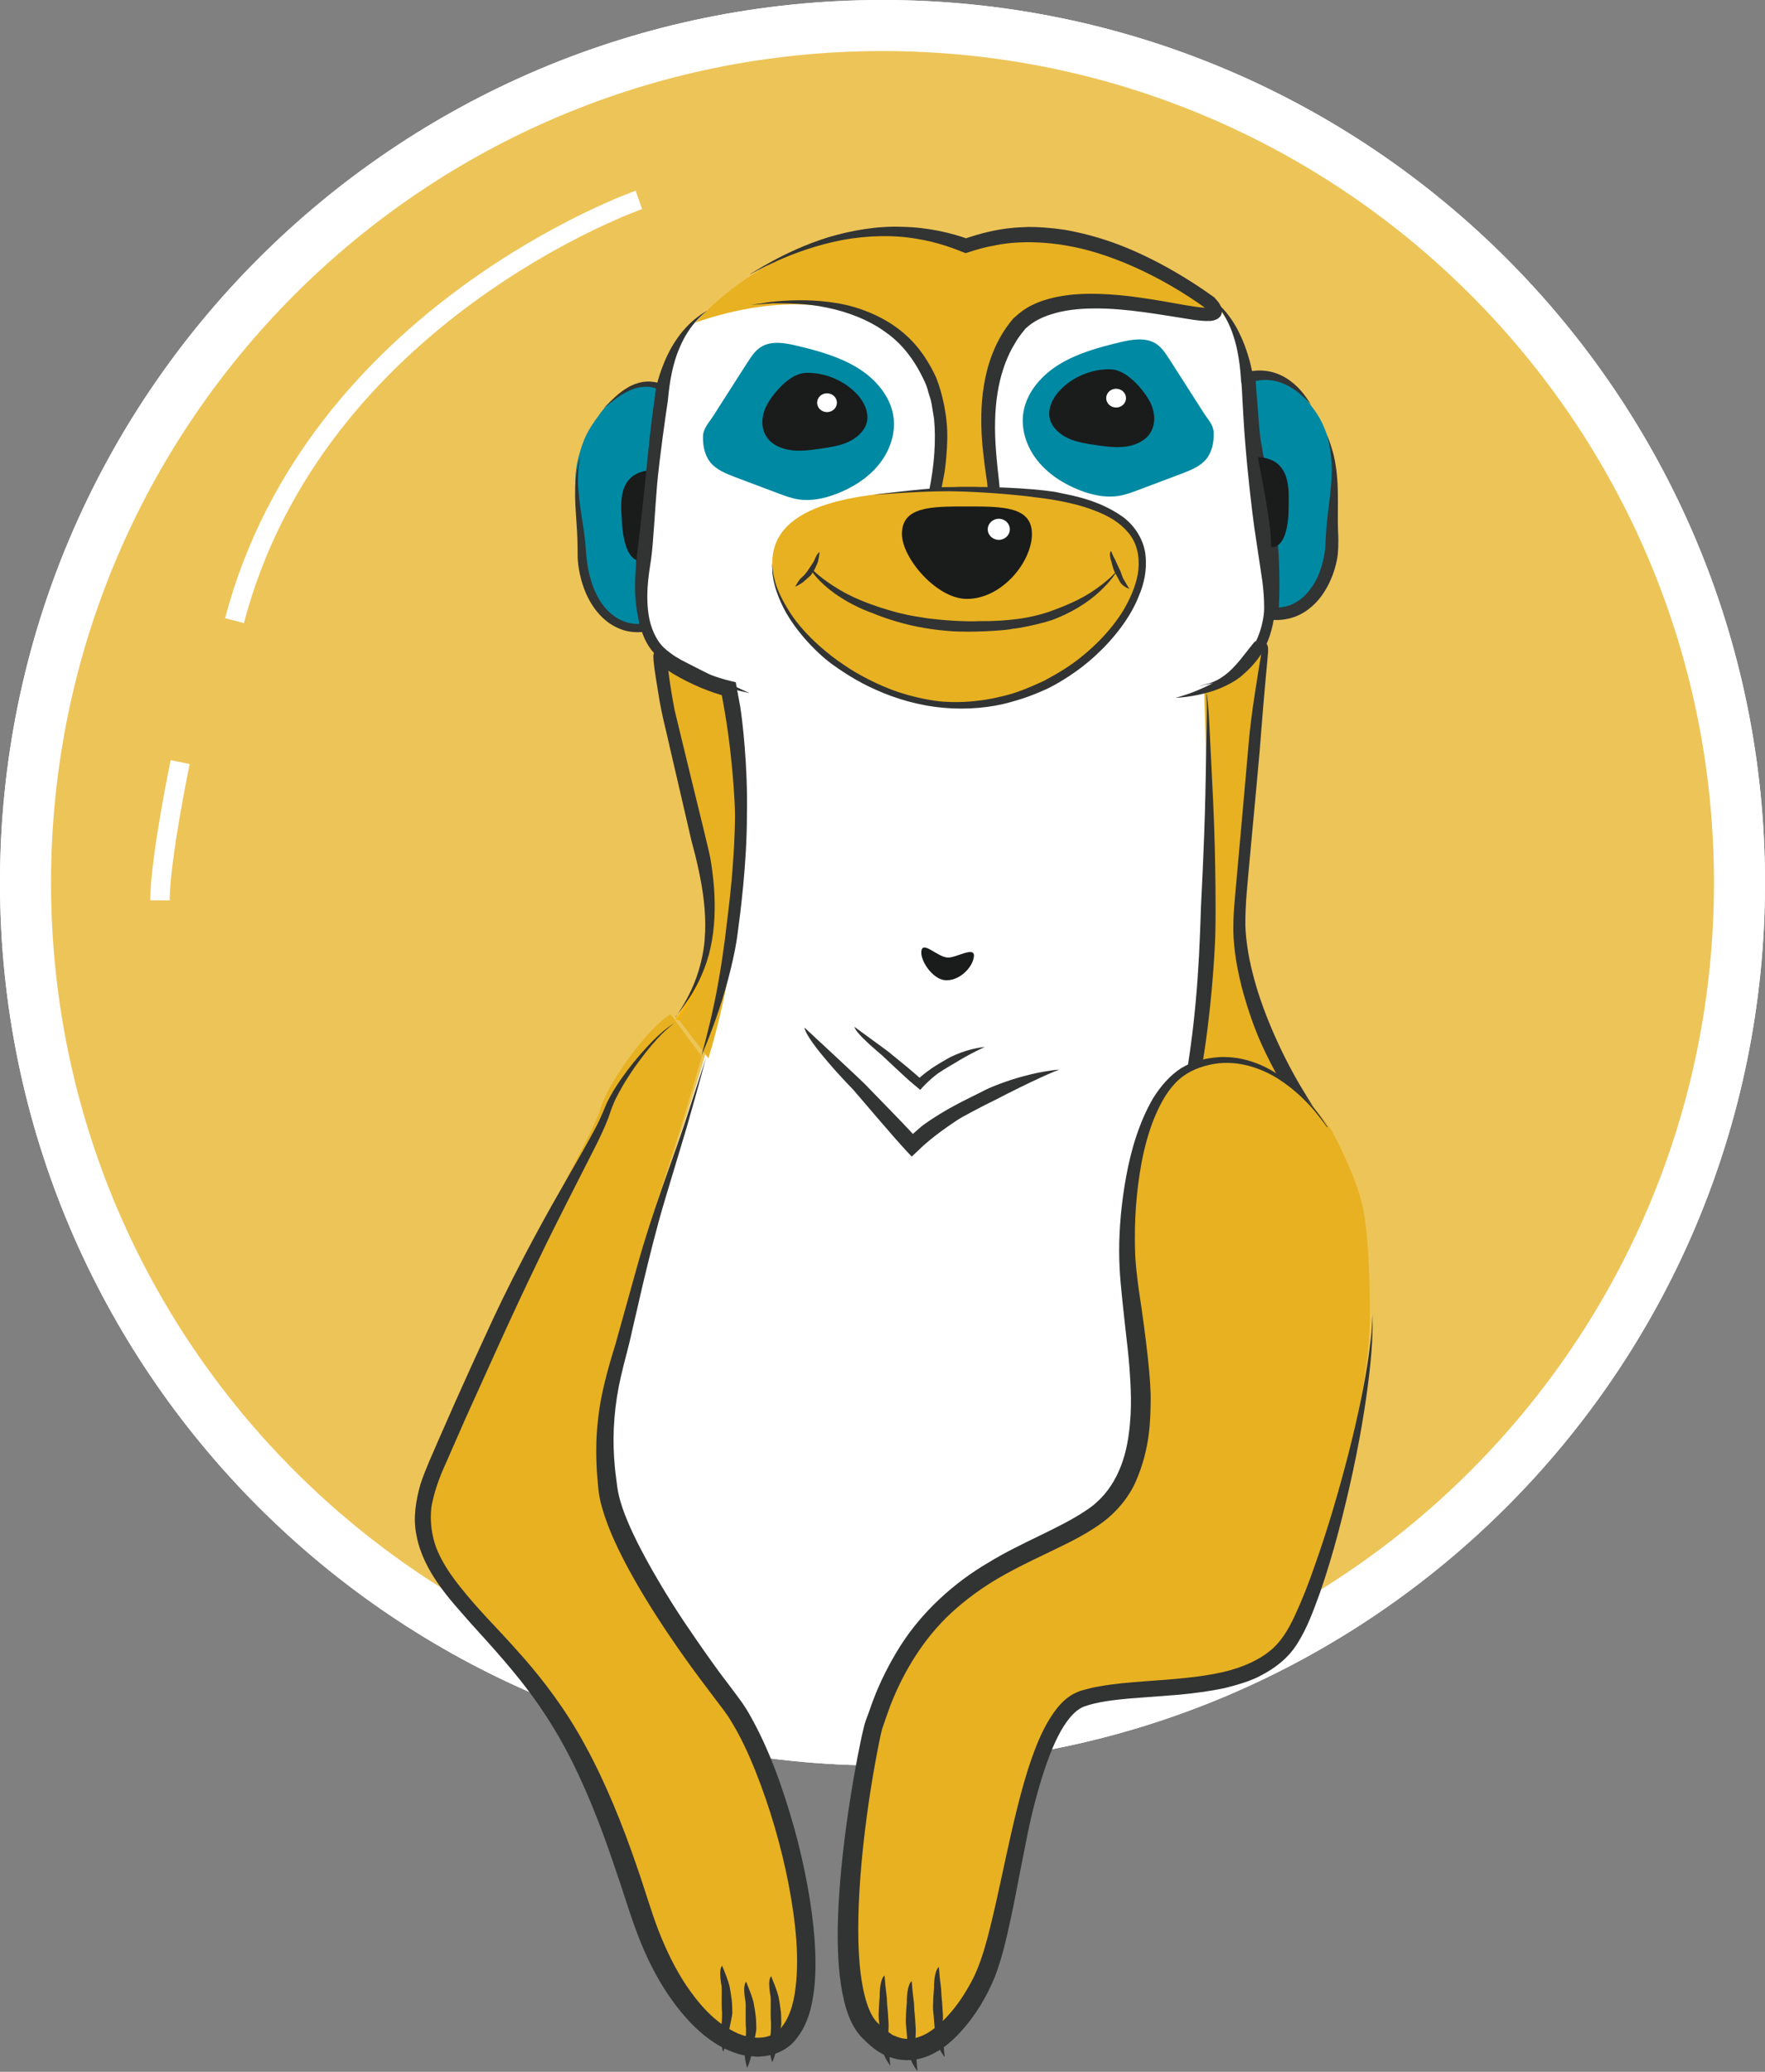 <svg xmlns="http://www.w3.org/2000/svg" id="Ebene_2" data-name="Ebene 2" viewBox="0 0 139.02 163.14"><rect x="0" y="0" width="139.02" height="163.14" fill="#808080" stroke="none"/><defs><style>      .cls-1, .cls-2 {        fill: none;      }      .cls-1, .cls-2, .cls-3 {        stroke: #fff;        stroke-miterlimit: 10;      }      .cls-1, .cls-3 {        stroke-width: 4.02px;      }      .cls-4 {        fill: #f9b302;      }      .cls-4, .cls-5, .cls-6, .cls-7, .cls-8, .cls-9, .cls-10 {        stroke-width: 0px;      }      .cls-5 {        fill: #1a1b1b;      }      .cls-2 {        stroke-width: 1.53px;      }      .cls-6 {        fill: #e7b121;      }      .cls-7 {        fill: #0089a3;      }      .cls-8 {        fill: #323333;      }      .cls-3, .cls-9 {        fill: #edc458;      }      .cls-10 {        fill: #fff;      }    </style></defs><g id="Ebene_5" data-name="Ebene 5"><g><g><path class="cls-1" d="M137.01,69.51c0,37.28-30.22,67.5-67.5,67.5S2.01,106.79,2.01,69.51,32.23,2.01,69.51,2.01s67.5,30.22,67.5,67.5Z"></path><path class="cls-3" d="M137.01,69.51c0,37.28-30.22,67.5-67.5,67.5S2.01,106.79,2.01,69.51,32.23,2.01,69.51,2.01s67.5,30.22,67.5,67.5Z"></path><path class="cls-2" d="M50.32,15.74s-25.48,8.92-31.85,33.13"></path><path class="cls-2" d="M73.57,126.74s13.94-.4,24.14-9.32"></path><path class="cls-2" d="M14.19,60.01s-1.59,7.68-1.59,10.89"></path></g><g><path class="cls-10" d="M45.37,126.82c1.44-14.1-1.71-5.23,5.98-30.74,3.47-11.5,9-34.61,4.87-40.28-5.36-7.37-6.2.51-4.59-20.23.64-8.3,2.07-11.76,10.28-13.74,7.99-1.93,33,1.52,33,1.52,4.89,3.2,3,14.56,5.2,25.03.31,1.46-2.91,2.18-5.05,34.34-.65,9.78,2.6,24.95-9.56,44.58-9.27,14.96-40.69,5.02-40.13-.47Z"></path><path class="cls-6" d="M54.75,25.41c5.25-5.71,13.63-8.9,21.33-5.97,6.7-2.45,13.9.6,19.24,4.38,2.99,3.12-10.41-2.87-15.06,1.59-4.42,5.06-1.84,12.39-2.26,12.99l-4.46.47c2.37-13.55-7.63-17.34-18.8-13.46Z"></path><path class="cls-8" d="M59.12,21.56s.16-.1.45-.27c.29-.18.71-.43,1.25-.72,1.07-.58,2.6-1.32,4.4-1.88,1.8-.54,3.87-.91,5.86-.83,1.99.04,3.84.47,5.23.98h-.45c2.89-1.01,4.51-.92,5.18-.97.65,0,1.63.05,2.79.22,1.16.2,2.5.53,3.89,1.03,2.77.99,5.64,2.65,7.9,4.28l.05.04.02.03c.18.22.36.35.52.78l.04.17c0,.08,0,.19-.04.29-.05.21-.19.31-.33.41-.22.11-.4.14-.53.15-.55.03-.95-.04-1.37-.09-2.47-.38-5.26-.92-7.8-.89-1.26,0-2.44.15-3.38.46-.96.29-1.65.75-2.07,1.17l.04-.04c-.53.64-.67.89-.8,1.11-.23.36-.63,1.08-.97,2.13-.34,1.05-.59,2.43-.62,4-.05,1.58.14,3.27.34,5.1,0,.12.02.24.01.38,0,.08,0,.13-.03.27-.02.05,0,.1-.11.26-.05.06-.08.11-.17.16-.09.05-.22.08-.33.07-.25-.05-.41-.05-.64-.07-.43-.02-.88-.03-1.32-.04-.88,0-1.75,0-2.6.01h-.48s.1-.45.1-.45c.46-2.18.58-4.2.42-5.84-.07-.41-.13-.79-.19-1.15-.05-.36-.19-.68-.27-.98-.15-.62-.42-1.08-.6-1.44-.51-.98-1.36-2.26-2.71-3.21-1.32-.98-3.01-1.63-4.63-1.96-1.62-.36-3.15-.34-4.26-.35-1.1.08-1.79.13-1.79.13,0,0,.2-.03.55-.08.35-.04.85-.15,1.48-.2,1.25-.11,2.98-.17,4.83.15,1.84.31,3.77,1.13,5.16,2.32,1.41,1.18,2.18,2.63,2.6,3.54.49,1.23.92,3.1.87,4.88-.02.88-.1,1.75-.2,2.5-.14.75-.27,1.4-.36,1.89l-.53-.63c1.48-.04,2.54-.04,3.29-.02.38,0,.67.02.91.04.12.01.23.02.32.03.05,0,.1.02.15.02.01,0,.06.01.04,0-.07-.02-.17,0-.24.03-.08.06-.1.06-.14.11-.04.05-.05.11-.05.09,0,0,0,.02,0-.03,0-.06,0-.17-.01-.29-.02-.25-.07-.59-.13-1-.11-.81-.27-1.89-.34-3.17-.06-1.28-.05-2.78.28-4.39.32-1.59,1-3.32,2.23-4.74l.02-.02h.01c.32-.29.85-.77,1.59-1.09.73-.34,1.6-.56,2.44-.68,1.52-.24,3.71-.16,6.01.18,1.15.16,2.33.38,3.47.58.57.09,1.15.19,1.65.21.13,0,.23,0,.31,0,0,0,.06-.02,0,0-.04.02-.07.06-.08.1-.04.04-.06.1-.06.16,0,.09-.01.05,0,.07l-.07-.1c-.05-.07-.14-.17-.21-.25l.08.07c-3.76-2.71-7.83-4.44-11.03-4.96-3.21-.55-5.39-.06-5.72.02-.13.04-.47.03-2.02.53l-.16.05-.14-.05c-.66-.26-2-.81-3.74-1.08-1.74-.31-3.85-.27-5.84.1-1.98.38-3.82,1.05-5.12,1.64-1.31.59-2.11,1.05-2.11,1.05Z"></path><path class="cls-6" d="M89.99,44.33c0-4.67-6.53-5.72-14.58-5.72s-14.58,1.05-14.58,5.72,6.53,11.2,14.58,11.2,14.58-6.53,14.58-11.2Z"></path><path class="cls-4" d="M57.36,54.29c1.79,9.67.78,19.77-2.02,29.37-.1-1.35-1.2-2.9-2.61-2.79,2.73-3.18,3.85-7.76,2.6-13.43-.81-3.65-1.84-7.4-2.67-11.04-.28-1.23-.84-4.98-.63-4.77,1.1,1.04,3.14,2.39,5.33,2.66Z"></path><path class="cls-4" d="M94.96,54.44c.31,10.15.52,20.46-.9,29.26,3.92-.45,6.59.45,9.57,4.03-2.99-4.24-6.26-10.6-5.96-15.82.94-16.41,1.83-21.21,1.7-21.05-.23.28-2.22,3.3-4.41,3.58Z"></path><g><path class="cls-6" d="M94.85,54.46c.31,10.15.63,20.95-.78,29.76,3.92-.45,6.51.48,9.49,4.06-2.99-4.24-6.18-11.14-5.88-16.36.94-16.41,1.77-21.11,1.57-20.89-1.01,1.14-2.2,3.16-4.39,3.43Z"></path><path class="cls-8" d="M95.05,54.63s.03.25.08.68c.05.44.09.98.13,1.83.08,1.63.19,3.83.3,6.11.21,4.56.21,9.46.15,10.73-.07,1.67-.33,5.93-1.09,10.32l-.62-.64c1.69-.19,3.85-.08,5.41.63,1.96.8,3.63,2.51,4.6,3.61l-.92.71c-2.17-3.04-3.4-5.6-3.98-6.97-.24-.59-.82-2.04-1.33-4.01-.24-.99-.48-2.11-.58-3.32-.12-1.21-.03-2.53.08-3.75.45-4.99.91-10.16,1.08-12.13.08-.99.25-2.3.46-3.7.11-.7.23-1.43.34-2.16.06-.36.12-.73.18-1.09l.04-.27s.01-.09,0-.16c0,0-.01-.08-.05-.11,0-.02-.12-.05-.17,0l-.03.02-.05.05-.37.39c-.94,1.05-1.87,1.9-2.66,2.21-.38.18-.71.22-.93.27-.23.03-.42.1-.54.15-.11.05-.17.08-.17.08,0,0,.07-.03.19-.1.1-.06.4-.15.56-.18.24-.07.59-.19.98-.43.39-.24.82-.61,1.24-1.09.22-.24.43-.5.65-.79.11-.14.23-.29.35-.44l.18-.23.1-.12.05-.06.02-.03h.01s0-.02,0-.02h0s.08-.09.15-.12c.14-.1.4-.13.55-.06.18.07.18.1.23.14.09.09.16.21.19.33.02.11.01.09.02.14,0,.08,0,.09,0,.13v.18s-.03.31-.03.31l-.05.59-.11,1.17c-.07.78-.13,1.55-.2,2.27-.12,1.45-.22,2.71-.28,3.52-.28,3.21-1,10.63-1.06,11.7-.01.27-.07,1.01-.06,2,.04,1,.21,2.31.58,3.73.71,2.86,2.18,6.17,3.7,8.76.36.59.78,1.35,1.62,2.56l-.92.71c-.93-1.11-2.24-2.53-3.92-3.29-1.66-.81-3.6-.78-5.07-.63l-.67.07.11-.66c.59-3.69.8-6.75.92-8.93.11-2.18.14-3.5.15-3.75.02-.54.26-4.78.35-8.9.04-2.06.08-4.09.11-5.6.01-.78.02-1.31,0-1.72-.02-.39-.03-.62-.03-.62Z"></path></g><path class="cls-7" d="M47.24,32.6c-.96,1.31-1.25,1.84-1.67,3.38-.66,2.4.15,4.98.21,7.46.09,3.57,2.17,6.32,4.91,5.97-.47-4.34-.08-9,.69-13.52.18-1.05.45-5.35.35-5.38-2.09-.7-3.87,1.23-4.5,2.09Z"></path><path class="cls-8" d="M68.71,38.97s.79-.1,2.02-.24c1.22-.14,2.87-.32,4.61-.37,3.45-.1,7.15.21,8.09.44.92.21,3.05.51,5.01,1.9.96.7,1.69,1.87,1.79,3.07.12,1.18-.15,2.28-.51,3.11-.65,1.71-1.99,3.41-3.39,4.7-1.4,1.31-2.89,2.17-3.75,2.61-.44.2-1.5.7-2.99,1.1-1.47.42-3.38.62-5.29.44-1.91-.16-3.8-.73-5.3-1.41-1.51-.66-2.64-1.44-3.25-1.87-1.24-.84-3.04-2.66-4.01-4.53-.48-.94-.77-1.84-.86-2.51-.08-.33-.03-.6-.06-.79,0-.18,0-.29,0-.29,0,0,.01.12.03.33.03.21.03.52.14.88.14.74.6,1.7,1.2,2.64,1.21,1.91,3.27,3.52,4.26,4.16.97.69,2.72,1.64,4.41,2.19,1.69.55,3.27.74,3.67.73.39.03,2.18.12,4.35-.42,1.09-.23,2.23-.71,3.35-1.23,1.09-.58,2.15-1.22,3.02-1.95.87-.71,2.19-1.91,3.23-3.6.5-.85.95-1.82,1.14-2.86.17-1.03.04-2.14-.54-2.98-.58-.84-1.46-1.42-2.34-1.8-.88-.39-1.74-.64-2.49-.81-1.51-.34-2.58-.43-2.78-.46-.39-.07-3.57-.43-6.67-.47-1.55,0-3.08.09-4.21.16-1.14.08-1.88.13-1.88.13Z"></path><path class="cls-7" d="M58.91,28.49c.28-.44.58-.89,1.03-1.17.82-.51,1.9-.32,2.85-.09,1.63.39,3.26.84,4.68,1.69s2.6,2.18,2.88,3.75c.24,1.33-.21,2.73-1.05,3.81-.84,1.09-2.06,1.88-3.37,2.39-.97.38-2.03.61-3.06.45-.56-.09-1.09-.29-1.62-.49-1.11-.42-2.21-.83-3.32-1.25-.73-.28-1.5-.58-1.98-1.17-.45-.56-.59-1.32-.58-2.01s.46-1.09.81-1.65c.91-1.42,1.82-2.85,2.73-4.27Z"></path><path class="cls-8" d="M45.71,36.02s-.13.47-.17,1.22c-.05.74.03,1.76.18,2.8.15,1.05.35,2.14.41,3.08.06.91.16,1.56.23,1.84.11.52.38,1.69,1.15,2.71.38.5.89.94,1.46,1.19.57.26,1.17.31,1.67.25l-.26.33c0-.07-.01-.12-.02-.17-.25-2.2-.31-5.2-.23-6.38.03-.59.25-2.86.67-5.18.5-2.31.7-4.69.75-5.62.02-.23.04-.5.06-.79.01-.15.02-.3.04-.46v-.23s0-.05.02-.02c.01-.01.01.05.05-.04-.03.08-.02.02-.04.03l-.12-.03c-.63-.2-1.38-.08-1.99.21-.62.28-1.11.67-1.46.94-.34.27-.56.44-.56.44,0,0,.22-.22.57-.57.36-.35.87-.84,1.59-1.2.36-.17.77-.3,1.19-.32.21-.02.42,0,.62.03.11.02.17.02.33.07.08.03.19.13.23.23.02.05.04.1.04.15v.03s0,.08,0,.08v.15c0,.71-.03,1.29-.05,1.68-.05.76-.16,2-.33,3.14-.21,1.13-.41,2.08-.43,2.34-.09.49-.52,4.41-.5,7.24-.01.96.02,2.65.18,4.21l.03.33-.32.03c-.52.05-1.05.02-1.56-.13-.5-.16-.96-.4-1.35-.71-.79-.62-1.29-1.43-1.62-2.16-.64-1.49-.65-2.67-.67-2.83,0-.13,0-.68-.02-1.45-.02-.76-.11-1.74-.16-2.71-.05-.97-.02-1.92.1-2.61.11-.69.27-1.12.27-1.12Z"></path><path class="cls-5" d="M48.98,40.95c.05,1.44.44,3.33,1.54,3.19-.19-1.74.76-7.12.68-7.11-2.7.23-2.26,2.93-2.22,3.92Z"></path><path class="cls-5" d="M67.49,31.02c.57.62.98,1.46.78,2.25-.18.68-.78,1.22-1.46,1.53-.68.31-1.44.42-2.19.53-.73.11-1.48.21-2.22.13s-1.48-.37-1.92-.92c-.62-.77-.52-1.89-.03-2.74.54-.94,1.79-2.4,3.02-2.44,1.5-.05,3.05.62,4.02,1.67Z"></path><ellipse class="cls-10" cx="65.14" cy="31.71" rx=".78" ry=".74"></ellipse><path class="cls-7" d="M92.06,28.22c-.28-.44-.58-.89-1.03-1.17-.82-.51-1.9-.32-2.85-.09-1.63.39-3.26.84-4.68,1.69s-2.6,2.18-2.88,3.75c-.24,1.33.21,2.73,1.05,3.81s2.06,1.88,3.37,2.39c.97.38,2.03.61,3.06.45.56-.09,1.09-.29,1.62-.49,1.11-.42,2.21-.83,3.32-1.25.73-.28,1.5-.58,1.98-1.17.45-.56.59-1.32.58-2.01s-.46-1.09-.81-1.65c-.91-1.42-1.82-2.85-2.73-4.27Z"></path><path class="cls-5" d="M83.47,30.74c-.57.62-.98,1.46-.78,2.25.18.68.78,1.22,1.46,1.53s1.44.42,2.19.53c.73.11,1.48.21,2.22.13s1.48-.37,1.92-.92c.62-.77.52-1.89.03-2.74-.54-.94-1.79-2.4-3.02-2.44-1.5-.05-3.05.62-4.02,1.67Z"></path><ellipse class="cls-10" cx="87.91" cy="31.35" rx=".78" ry=".74"></ellipse><path class="cls-8" d="M55.7,24.47s-.36.26-.81.75c-.46.49-.97,1.23-1.33,2.09-.77,1.71-.9,3.73-.96,4.26-.16,1.04-.66,4.55-.84,6.55-.17,1.98-.31,4.72-.46,5.77-.04.52-.52,2.53-.21,4.53.15.99.57,1.97,1.18,2.56.64.6,1.32.96,1.68,1.14.74.37,1.98,1.03,3.08,1.53,1.1.51,2.01.93,2.01.93,0,0-1.11-.24-2.39-.6-1.28-.35-2.71-.89-3.35-1.24-.63-.33-1.73-.99-2.33-2.07-.56-.99-.67-1.97-.73-2.2-.05-.23-.26-1.29-.22-2.61.02-1.32.25-2.88.39-4.15.16-1.28.43-3.99.68-6.45.25-2.46.57-4.64.63-4.89.04-.22.5-2.07,1.51-3.56.49-.75,1.1-1.37,1.6-1.76.5-.39.86-.58.86-.58Z"></path><path class="cls-8" d="M95.22,23.38s.42.24.95.77c.53.52,1.12,1.34,1.54,2.28.89,1.87,1.15,4.07,1.18,4.62.04,1.08.16,4.66.41,6.67.22,2.01.77,4.69.93,5.76.04.53.4,2.64.15,4.89-.12,1.12-.49,2.25-1.01,3.09-.54.83-1.13,1.37-1.46,1.66-.64.61-1.98,1.25-3.16,1.51-1.18.29-2.17.32-2.17.32,0,0,1.09-.27,2.24-.81,1.17-.51,2.28-1.37,2.73-1.84.47-.45,1.17-1.23,1.52-2.12.37-.88.48-1.78.49-2,.02-.22.03-1.22-.14-2.48-.19-1.28-.43-2.83-.62-4.13-.18-1.31-.51-4.07-.71-6.58-.21-2.51-.26-4.74-.33-4.94-.03-.22-.07-2.04-.65-3.72-.28-.84-.71-1.62-1.12-2.15-.41-.53-.77-.82-.77-.82Z"></path><path class="cls-7" d="M102.85,31.41c1.02,1.26,1.34,1.79,1.83,3.31.77,2.37.09,4.98.15,7.46.08,3.57-1.86,6.4-4.63,6.17.26-4.36-.35-9-1.33-13.48-.23-1.05-.71-5.32-.61-5.36,2.06-.79,3.92,1.06,4.59,1.89Z"></path><path class="cls-8" d="M104.52,34.27s.23.49.45,1.28c.23.8.38,1.91.4,3.05.03,1.14-.02,2.3.02,3.22.06.94,0,1.8-.06,2.11-.1.59-.4,1.87-1.29,3.06-.44.58-1.05,1.13-1.75,1.45-.7.33-1.48.42-2.12.37l-.44-.04.02-.44c.01-.22.02-.4.03-.58.13-2.27-.3-5.34-.46-6.54-.06-.6-.27-2.94-.67-5.36-.1-.59-.22-1.23-.27-1.83-.05-.6-.11-1.18-.16-1.71-.08-1.07-.14-1.95-.18-2.44,0-.06,0-.12,0-.2v-.12c0-.08.09-.2.16-.23.03,0,.04,0,.06-.02.14-.03.29-.07.45-.09.32-.05.67-.05,1.03,0,.72.09,1.42.41,1.95.83.54.41.93.88,1.18,1.24.26.36.39.59.39.59,0,0-.2-.24-.55-.57-.35-.33-.85-.75-1.46-1.02-.6-.29-1.3-.41-1.9-.35-.3.03-.59.09-.83.16h-.05s-.04.02.02,0c.05-.01.1-.03.15-.07.11-.07.2-.19.23-.3.02-.05.02-.12.02-.13h0s0,.02,0,.02v.03c0,.06,0,.11,0,.16,0,.12.02.23.02.32.06.78.16,2.08.25,3.24.05.58.1,1.12.18,1.54.08.44.13.76.15.89.12.51,1.03,4.59,1.2,7.63.08,1.12.14,3.17,0,4.93l-.45-.51c.44.03.87-.02,1.27-.15.4-.14.76-.37,1.09-.63.62-.56,1.05-1.27,1.31-1.93.51-1.34.5-2.4.5-2.55.01-.11.03-.7.11-1.53.08-.81.24-1.83.32-2.83.09-1,.06-2.01-.06-2.75-.12-.75-.27-1.23-.27-1.23Z"></path><path class="cls-5" d="M101.5,39.83c.02,1.44-.28,3.34-1.39,3.25.11-1.75-1.09-7.08-1.02-7.08,2.71.11,2.4,2.83,2.41,3.82Z"></path><path class="cls-9" d="M56.1,81.14c-3.43,12.03-3.99,11.06-7.12,24.03-.58,2.4-2.02,5.9-1.22,11.65.55,3.97,3.75,8.85,8.76,15.84,7.02,9.81,10.22,31.15,2.48,28.35-9.81-3.55-9.64-19.05-15.01-26.03-6.48-8.43-13.27-11.32-9.96-19.33,7.85-19,12.09-24.36,13.05-27.38.73-2.29,4.11-7.37,6.01-8.04"></path><path class="cls-6" d="M104.94,89.1c-2.41-3.6-6.73-7.38-11.15-5.29-5.58,2.63-5.1,13.58-5.1,16.61,0,5.93,2.66,14.44-1.92,18.46-4.32,3.8-13.96,4.23-17.94,17.03-.44,1.42-4.15,19.9-.51,23.99,4.11,4.62,9.36-4.45,9.36-4.45,3.02-5.19,3.01-20.24,7.56-21.79,4.47-1.52,13.31.04,16.26-4.83,2.42-4.01,6.56-18.96,6.39-25.46,0,0,.06-5.35-.54-8.27-.51-2.5-2.42-6-2.42-6Z"></path><g><path class="cls-6" d="M53.43,80.24c2.99-4.07,3.15-8,1.9-13.44-.81-3.5-1.84-7.1-2.67-10.59-.28-1.18-.84-4.78-.63-4.58,1.1,1,3.32,2.12,5.33,2.66,1.79,9.27,1.24,19.83-1.56,29.04"></path><path class="cls-8" d="M53.23,80.08s.11-.17.3-.47c.2-.29.45-.73.73-1.27.56-1.08,1.1-2.64,1.24-4.32.15-1.68-.06-3.43-.34-4.86-.27-1.43-.59-2.54-.71-3.01-.22-.94-.69-2.96-1.2-5.18-.26-1.11-.53-2.27-.78-3.38-.27-1.09-.5-2.18-.63-3.07-.12-.77-.27-1.58-.36-2.45,0-.12-.02-.22-.02-.38,0-.07,0-.06.03-.21.02-.05,0-.04.05-.13.08-.15.28-.27.42-.27.15-.04.43.11.44.15h.01s.11.1.11.1c.15.12.3.24.46.34.32.22.66.42,1,.6,1.37.72,2.72,1.15,3.55,1.35l.42.1.08.44c.16.87.22,1.2.27,1.47.16.96.61,4.68.53,8.54,0,3.86-.53,7.82-.73,9.32-.18,1.51-.78,3.98-1.47,6.01-.68,2.04-1.39,3.65-1.39,3.65,0,0,.56-1.94,1.03-4.21.48-2.27.83-4.88.96-6.09.15-1.21.4-3.22.51-5.04.14-1.82.16-3.44.15-3.84-.01-.66-.19-5.06-1.11-9.58l.41.44c-.43-.1-1.34-.39-2.16-.75-.55-.24-1.25-.57-2.02-1.03-.38-.24-.78-.5-1.18-.84l-.15-.13-.04-.03s-.11-.06.15.09c.22.08.4.04.58-.09.19-.21.13-.2.15-.22,0-.02.02-.06.02-.07h0s0,.17.01.28c.03.24.05.48.08.73.13,1.01.3,2.1.51,3.17.26,1.09.53,2.19.79,3.26,1.04,4.31,2.01,8.13,2.05,8.56.05.39.69,3.73-.02,6.87-.33,1.56-1.02,2.97-1.64,3.92-.32.48-.59.86-.8,1.12-.2.26-.32.41-.32.41Z"></path></g><g><path class="cls-5" d="M81.28,42.05c0,2.17-2.34,5.11-5.13,5.11-2.37,0-5.11-3.22-5.11-5.11,0-2.17,2.29-2.17,5.12-2.17s5.12,0,5.12,2.17Z"></path><ellipse class="cls-10" cx="78.67" cy="41.68" rx=".87" ry=".83"></ellipse></g><g><path class="cls-8" d="M63.81,44.66s.22.26.65.62c.43.36,1.05.8,1.72,1.19,1.34.8,2.92,1.28,3.22,1.39.31.08,1,.33,1.79.49.39.1.8.17,1.19.23.39.06.75.13,1.05.15,1.19.15,2.97.23,3.61.18.32,0,1.47.02,2.65-.12,1.19-.1,2.4-.43,2.89-.6.48-.18,2-.69,3.26-1.49.63-.4,1.19-.84,1.59-1.2.39-.36.62-.65.62-.65,0,0-.34.65-1.14,1.44-.78.81-2.06,1.74-3.64,2.37-.81.39-3.22.86-3.51.85-.28.1-2.49.27-4.11.22-.81,0-2.5-.16-3.98-.51-1.48-.35-2.73-.84-2.86-.91-.02-.01-.35-.12-.84-.33-.48-.21-1.12-.52-1.73-.92-1.24-.76-2.36-1.93-2.44-2.41Z"></path><path class="cls-8" d="M64.56,43.47s-.03.2-.06.4c-.04.21-.09.42-.11.46-.03.08-.16.36-.23.51-.08.14-.22.34-.26.41-.04.08-.47.42-.56.51-.08.12-.7.46-.7.43,0,0,.15-.32.39-.61.07-.07.29-.26.31-.29.02-.03.2-.22.3-.39.1-.16.47-.68.47-.72.02,0,.22-.63.45-.7Z"></path><path class="cls-8" d="M87.51,43.39s.08.17.15.35c.09.18.18.36.2.39.03.08.14.33.21.47.07.13.15.33.19.4.03.07.18.56.27.66.06.11.41.71.44.71,0,0-.39-.1-.68-.44-.08-.09-.21-.37-.23-.4-.02-.03-.15-.29-.25-.46-.11-.18-.27-.82-.27-.85-.02,0-.22-.65-.04-.82Z"></path></g><g><path class="cls-6" d="M55.27,83.18c-3.43,12.03-3.22,9.14-6.34,22.11-.58,2.4-1.99,5.9-1.22,11.65.09.69.17,4.9,9.8,17.23,4.49,5.75,10.23,28.42,1.44,26.96-2.8-.46-6.29-3.88-8.41-10.66-1.46-4.65-3.44-10.53-6.59-15.37-5.79-8.88-13.27-11.32-9.96-19.33,7.85-19,12.37-25.52,13.33-28.54.73-2.29,3.92-6.49,5.5-7.36"></path><path class="cls-8" d="M55.61,83.28s-.57,2.18-1.53,5.52c-.5,1.66-1.09,3.61-1.72,5.72-.63,2.1-1.2,4.4-1.76,6.75-.27,1.18-.54,2.37-.82,3.55-.25,1.2-.61,2.39-.86,3.51-.53,2.25-.68,4.46-.55,6.45.04.5.07.98.14,1.45.06.46.11.96.19,1.33.17.79.44,1.54.72,2.2.55,1.32,1.1,2.31,1.4,2.88.62,1.15,1.65,2.94,3.06,5.06.71,1.05,1.49,2.19,2.35,3.38.42.6.88,1.19,1.34,1.8.23.31.46.62.7.94.25.34.48.69.69,1.05,1.66,2.87,2.74,6.06,3.61,9.12.84,3.07,1.38,6.05,1.58,8.59.09,1.27.13,2.61-.02,4-.16,1.37-.47,2.89-1.57,4.16-.56.63-1.4,1.03-2.22,1.15-.21.02-.41.05-.62.06l-.6-.04c-.39-.02-.8-.12-1.16-.24-1.49-.5-2.67-1.45-3.63-2.46-1.92-2.06-3.12-4.4-3.95-6.47-.82-2.11-1.3-3.84-1.75-5.09-.44-1.24-1.38-4.32-3.15-8.08-.88-1.88-2.01-3.89-3.45-5.88-1.43-1.99-3.18-3.92-4.97-5.89-.88-1.01-1.8-2-2.58-3.14-.78-1.13-1.43-2.4-1.68-3.78-.29-1.38-.03-2.76.31-3.99.41-1.24.92-2.31,1.37-3.37,1.84-4.23,3.44-7.68,4.32-9.59.88-1.9,2.14-4.41,3.59-7.07,1.43-2.67,3.11-5.43,4.53-8.07.35-.65.64-1.4.9-1.99.3-.61.65-1.18,1.01-1.7.72-1.05,1.46-1.94,2.11-2.64.65-.71,1.22-1.22,1.62-1.52.4-.3.6-.38.6-.38,0,0-.22.11-.65.5-.43.38-1.03,1.02-1.69,1.86-.66.85-1.42,1.9-2.07,3.11-.16.3-.32.61-.45.93-.07.16-.12.31-.18.47l-.2.58c-.3.78-.65,1.52-1.02,2.26-1.48,2.93-3.07,5.99-4.4,8.76-1.34,2.77-2.46,5.21-3.17,6.77-.7,1.56-1.64,3.63-2.66,5.88-.5,1.13-1.02,2.32-1.54,3.51-.56,1.22-.94,2.31-1.15,3.47-.13,1.15.02,2.25.39,3.24.39.99.96,1.85,1.51,2.59,1.13,1.47,2.11,2.5,2.49,2.92.38.42,1.47,1.53,2.94,3.21,1.46,1.68,3.27,4,4.81,6.87,1.56,2.85,2.91,6.17,4.06,9.54.59,1.68,1.08,3.41,1.68,4.97.61,1.57,1.34,3.06,2.2,4.35.86,1.25,2.13,2.91,4.06,3.77.93.39,2.12.51,2.92-.03.83-.53,1.34-1.75,1.55-3.07.43-2.67.08-5.73-.49-8.72-.59-3-1.47-6.01-2.59-8.82-.56-1.4-1.19-2.76-1.93-3.96-.18-.31-.38-.58-.58-.86-.22-.29-.44-.58-.66-.87-.43-.58-.86-1.14-1.28-1.7-1.66-2.24-3.1-4.38-4.26-6.29-1.16-1.91-2.03-3.59-2.59-4.9-.56-1.3-.8-2.22-.88-2.51-.03-.15-.1-.42-.16-.82-.03-.21-.05-.42-.07-.65-.02-.24-.05-.51-.07-.8-.08-1.16-.13-2.72.09-4.49.19-1.77.72-3.74,1.34-5.73.56-2.02,1.15-4.14,1.74-6.24,1.17-4.22,2.74-8.23,3.75-11.28.99-3.05,1.65-5.07,1.65-5.07Z"></path></g><path class="cls-8" d="M104.53,88.77s-.08-.11-.23-.32c-.15-.21-.39-.51-.69-.89-.62-.74-1.6-1.77-3.01-2.66-1.4-.86-3.34-1.52-5.35-1.05-1.02.23-1.96.67-2.68,1.44-.74.77-1.27,1.8-1.7,2.86-.85,2.16-1.22,4.57-1.4,6.88-.08,1.16-.1,2.3-.07,3.4.03,1.1.16,2.12.3,3.15.62,4.06.98,7.39.93,8.78-.02,1.36-.02,3.64-1.15,6.25-.55,1.29-1.62,2.59-2.94,3.48-1.3.91-2.75,1.57-4.17,2.26-1.43.68-2.86,1.38-4.2,2.2-1.33.83-2.57,1.78-3.65,2.84-2.15,2.14-3.55,4.72-4.42,6.98-.2.57-.41,1.15-.61,1.74-.15.56-.28,1.23-.4,1.87-.25,1.3-.47,2.63-.67,3.98-.39,2.7-.68,5.45-.78,8.05-.1,2.59-.03,5.07.44,7.03.24.97.57,1.8,1.05,2.25.29.25.53.56.81.7.13.09.26.17.38.26.13.05.25.1.36.14.45.18,1.27.33,2.37-.3,1.08-.65,2.31-1.97,3.28-3.72,1-1.68,1.52-3.97,2.08-6.38.55-2.42,1.06-5.02,1.71-7.62.33-1.3.68-2.61,1.13-3.88.45-1.28.97-2.54,1.78-3.68.4-.56.9-1.1,1.56-1.45.17-.08.34-.15.51-.22l.48-.13c.32-.09.63-.16.95-.21,1.26-.23,2.47-.32,3.62-.41,2.3-.16,4.38-.32,6.1-.71,1.71-.38,3-1.04,3.77-1.68.79-.62,1.43-1.6,1.98-2.81.56-1.2,1.09-2.55,1.58-3.98,1.01-2.84,1.92-5.96,2.66-8.86.74-2.9,1.28-5.58,1.56-7.56.13-.99.24-1.8.26-2.38.03-.57.05-.89.05-.89,0,0,0,.37,0,1.02-.01.65-.05,1.59-.16,2.72-.22,2.26-.68,5.3-1.37,8.51-.69,3.21-1.56,6.61-2.59,9.58-.54,1.49-1.04,2.87-1.82,4.09-.8,1.27-1.92,1.99-2.74,2.43-.84.48-1.88.78-3,1.06-1.13.24-2.35.4-3.6.52-1.24.09-2.53.19-3.83.29-1.26.11-2.58.27-3.6.63-.86.33-1.55,1.35-2.04,2.3-.5.98-.86,1.97-1.15,2.86-.58,1.78-.89,3.16-1.02,3.71-.13.55-.44,2.06-.86,4.23-.21,1.08-.44,2.33-.74,3.7-.3,1.37-.62,2.87-1.21,4.44-.64,1.57-1.52,3.09-2.78,4.45-.62.67-1.36,1.32-2.29,1.74-.91.44-2.09.57-3.11.22-1.06-.32-1.79-1.04-2.47-1.74-.7-.85-1.01-1.79-1.24-2.69-.43-1.81-.5-3.55-.51-5.21,0-3.31.48-8.37,1.57-14.07.14-.71.28-1.43.46-2.18.04-.18.09-.39.16-.59l.2-.54c.13-.36.26-.73.39-1.09.55-1.46,1.27-2.89,2.12-4.25,1.72-2.73,4.23-5.01,6.94-6.6,2.69-1.65,5.57-2.67,7.76-4.15,2.2-1.44,3.04-3.84,3.32-5.93.3-2.1.15-3.95.06-5.31-.11-1.36-.23-2.25-.26-2.53-.03-.28-.12-1.06-.24-2.19-.11-1.14-.31-2.65-.31-4.44,0-1.77.17-3.78.55-5.86.38-2.08,1.01-4.25,2.12-6.17.59-.94,1.32-1.8,2.23-2.38.93-.56,1.98-.79,2.98-.86,2.03-.1,3.81.72,5.05,1.67,1.28.93,2.12,1.96,2.67,2.67.28.36.48.66.61.86.13.2.21.31.21.31Z"></path><path class="cls-8" d="M56.88,154.78s.15.37.3.76c.15.39.28.82.29.9.04.17.13.77.17,1.09.04.32.03.79.04.96.02.18-.25,1.22-.26,1.48,0,.13-.1.54-.21.91-.11.37-.25.68-.25.68,0,0-.23-.69-.22-1.48,0-.21.12-.8.11-.87,0-.07.05-.61,0-1.01-.02-.39.01-1.68-.01-1.75.02-.03-.29-1.31.04-1.67Z"></path><path class="cls-8" d="M69.67,155.55s.03.4.07.82c.05.42.1.86.11.94,0,.17.04.78.08,1.1.03.32.04.79.06.96.02.17-.08,1.26,0,1.53.03.13.04.57.07.97.02.4.07.78.07.78,0,0-.52-.61-.72-1.49-.06-.23-.07-.89-.08-.96-.02-.08-.05-.67-.1-1.1-.07-.43.05-1.81.06-1.88,0,0,0-.1,0-.24,0-.14.02-.33.04-.52.05-.39.17-.8.36-.92Z"></path><path class="cls-8" d="M58.77,156.05s.15.37.3.76c.15.39.28.82.29.9.04.17.13.77.17,1.09.04.32.03.79.04.96.02.18-.25,1.22-.26,1.48,0,.13-.1.54-.21.91-.11.37-.25.68-.25.68,0,0-.23-.69-.22-1.48,0-.21.12-.8.11-.87,0-.07.05-.61,0-1.01-.02-.39.01-1.68-.01-1.75.02-.03-.29-1.31.04-1.67Z"></path><path class="cls-8" d="M71.81,155.99s.03.4.07.82c.05.42.1.86.11.94,0,.17.04.78.08,1.1.03.32.04.79.06.96.02.17-.08,1.26,0,1.53.03.13.04.57.07.97.02.4.07.78.07.78,0,0-.52-.61-.72-1.49-.06-.23-.07-.89-.08-.96-.02-.08-.05-.67-.1-1.1-.07-.43.05-1.81.06-1.88,0,0,0-.1,0-.24,0-.14.02-.33.04-.52.05-.39.17-.8.36-.92Z"></path><path class="cls-8" d="M60.74,155.61s.15.37.3.76c.15.39.28.82.29.9.04.17.13.77.17,1.09.04.32.03.79.04.96.02.18-.25,1.22-.26,1.48,0,.13-.1.54-.21.91-.11.37-.25.68-.25.68,0,0-.23-.69-.22-1.48,0-.21.12-.8.11-.87,0-.07.05-.61,0-1.01-.02-.39.01-1.68-.01-1.75.02-.03-.29-1.31.04-1.67Z"></path><path class="cls-8" d="M73.95,154.88s.03.4.07.82c.05.42.1.86.11.94,0,.17.04.78.08,1.1.03.32.04.79.06.96.02.17-.08,1.26,0,1.53.03.13.04.57.07.97.02.4.07.78.07.78,0,0-.52-.61-.72-1.49-.06-.23-.07-.89-.08-.96-.02-.08-.05-.67-.1-1.1-.07-.43.05-1.81.06-1.88,0,0,0-.1,0-.24,0-.14.02-.33.04-.52.05-.39.17-.8.36-.92Z"></path><path class="cls-5" d="M76.71,75.32c-.1.88-1.18,1.97-2.3,1.86-.96-.1-1.92-1.51-1.84-2.27.1-.88,1.24.44,2.07.49.67.04,2.17-.95,2.07-.07Z"></path><path class="cls-8" d="M63.36,80.91s4.35,4.03,4.8,4.49c.45.46,2.04,2.1,2.87,2.96.46.48,1.03,1.09,1.35,1.47h-1.08c.63-.56,1.01-.91,1.24-1.1.25-.22,1.22-.88,2.27-1.47,1.05-.59,2.18-1.11,2.63-1.35.44-.25,1.92-.85,3.31-1.2.7-.19,1.37-.32,1.87-.39.5-.08.81-.1.81-.1,0,0-.6.23-1.53.66-.94.43-2.2,1.05-3.57,1.76-.72.34-2.72,1.39-2.93,1.56-.22.15-1.96,1.27-3.04,2.36-.04.04-.08.08-.17.16l-.38.35-.34-.36c-1.14-1.21-4.1-4.73-4.28-4.92-.02-.02-.25-.26-.6-.63-.35-.37-.81-.87-1.27-1.41-.93-1.07-1.87-2.28-1.96-2.84Z"></path><path class="cls-8" d="M67.29,80.85s2.38,1.74,2.64,1.93c.25.2,1.13.92,1.59,1.3.4.33.95.82,1.18,1.03l-.56.05c.1-.1.13-.14.16-.17.11-.12.56-.51,1.06-.85.5-.35,1.05-.64,1.26-.77.21-.14.93-.47,1.63-.67.34-.1.68-.17.92-.21.25-.04.4-.05.4-.05,0,0-1.18.52-2.45,1.32-.34.18-1.29.77-1.38.87-.08.06-.57.44-1.07.98l-.19.21-.21-.18c-.06-.05-.21-.18-.35-.29-.6-.49-2.37-2.19-2.48-2.28,0,0-.14-.11-.33-.28-.19-.17-.44-.39-.71-.63-.52-.48-1.05-1.03-1.11-1.32Z"></path></g></g></g></svg>